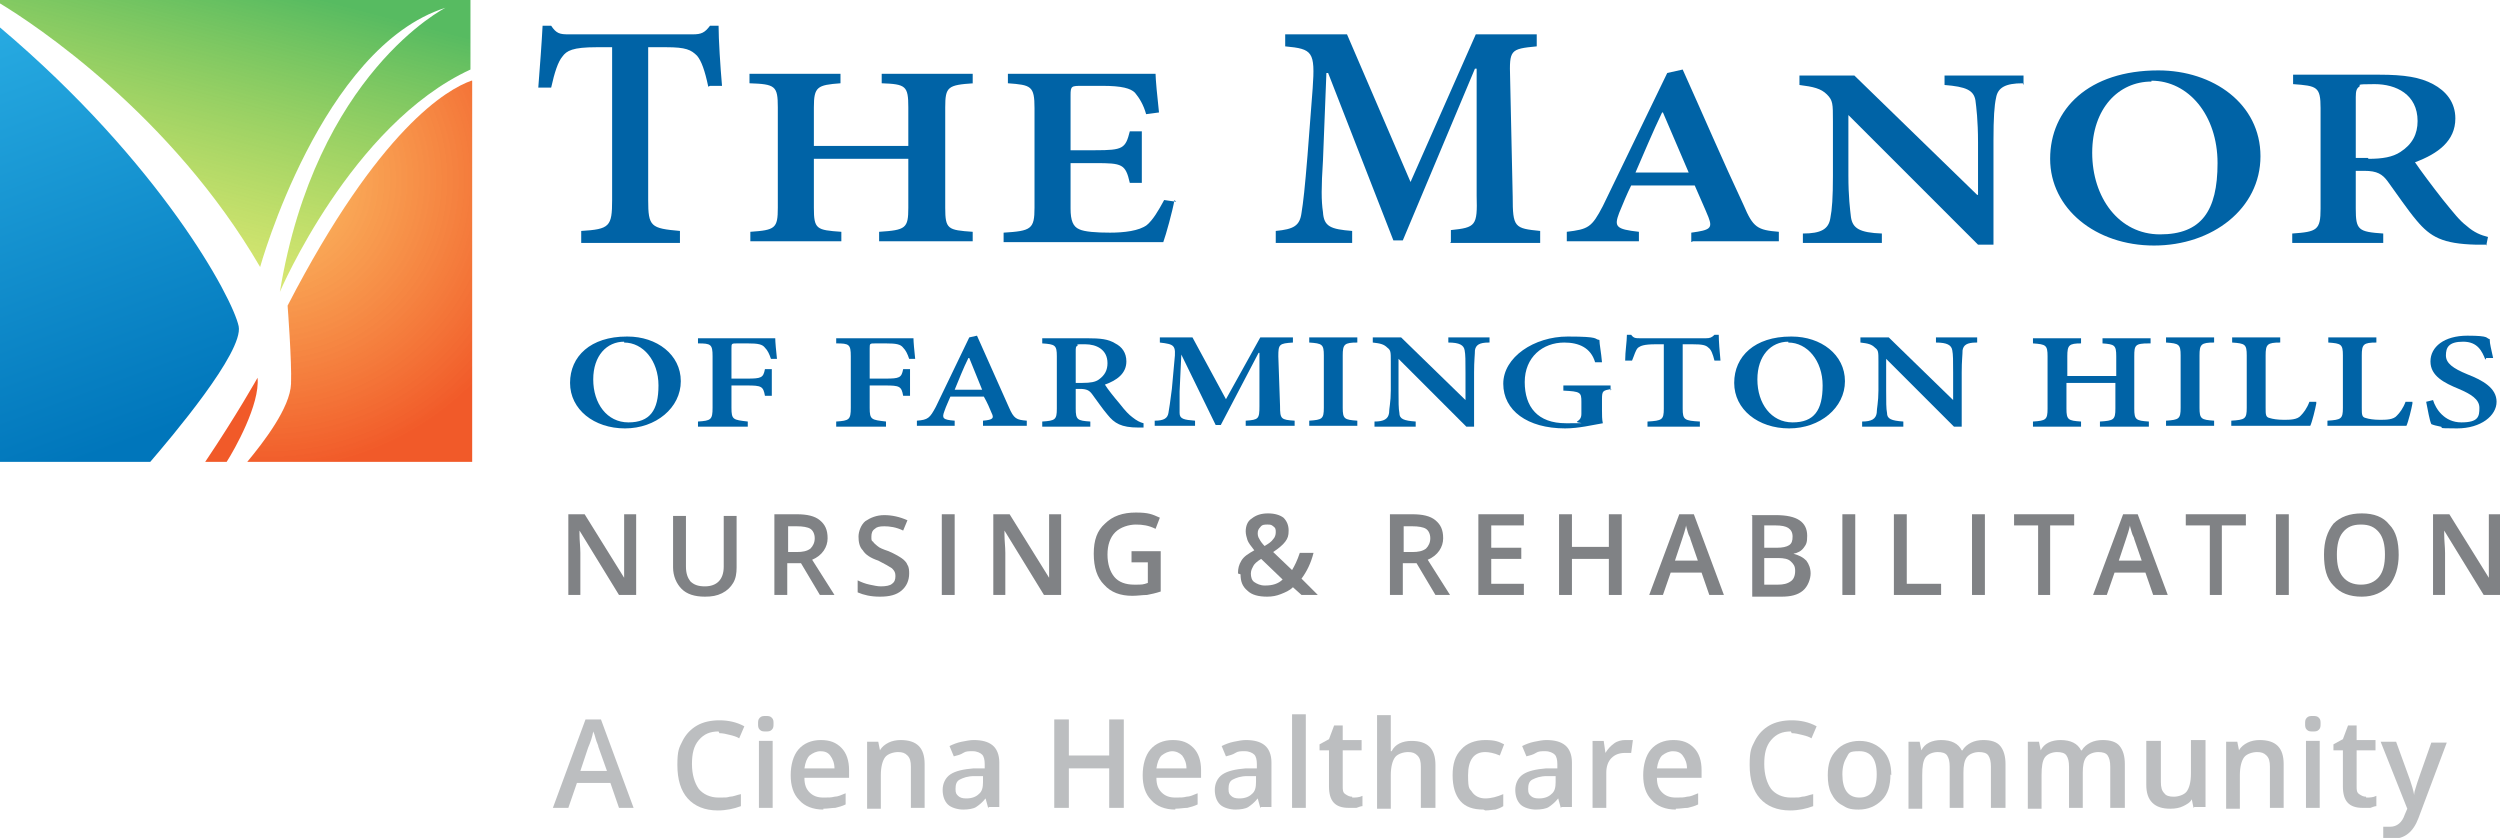 <?xml version="1.0" encoding="UTF-8"?>
<svg id="OUTLINED-CMYK" xmlns="http://www.w3.org/2000/svg" version="1.1" xmlns:xlink="http://www.w3.org/1999/xlink" viewBox="0 0 291.2 97.6">
  <!-- Generator: Adobe Illustrator 29.1.0, SVG Export Plug-In . SVG Version: 2.1.0 Build 142)  -->
  <defs>
    <style>
      .st0 {
        fill: url(#linear-gradient1);
      }

      .st1 {
        fill: url(#radial-gradient);
      }

      .st1, .st2 {
        opacity: 1;
      }

      .st3 {
        fill: #808285;
      }

      .st2 {
        fill: #f15a29;
      }

      .st4 {
        fill: url(#linear-gradient);
      }

      .st5 {
        fill: #bcbec0;
      }

      .st6 {
        fill: #0063a6;
      }
    </style>
    <linearGradient id="linear-gradient" x1="29.1" y1="-2.3" x2="18.8" y2="37.1" gradientUnits="userSpaceOnUse">
      <stop offset="0" stop-color="#57bb61" stop-opacity="1"/>
      <stop offset="1" stop-color="#dbe120" stop-opacity=".6"/>
    </linearGradient>
    <linearGradient id="linear-gradient1" x1="15.9" y1="51.3" x2="-9.2" y2="-16.4" gradientUnits="userSpaceOnUse">
      <stop offset="0" stop-color="#0076bb" stop-opacity="1"/>
      <stop offset=".7" stop-color="#27aae1" stop-opacity="1"/>
    </linearGradient>
    <radialGradient id="radial-gradient" cx="31.1" cy="20.9" fx="31.1" fy="20.9" r="34" gradientUnits="userSpaceOnUse">
      <stop offset="0" stop-color="#fbb040" stop-opacity=".8"/>
      <stop offset="1" stop-color="#f15a29"/>
    </radialGradient>
  </defs>
  <g>
    <path class="st2" d="M30,44s-2.4,4.3-6.1,9.8h2.5c.9-1.4,3.9-6.7,3.6-9.8Z"/>
    <path class="st4" d="M0,.4c4,2.4,20,13,30.3,30.7,0,0,7.1-25.6,21.6-30.2,0,0-15.1,7.6-19.3,33.1,0,0,8.3-19.5,22.2-25.9V0H0"/>
    <path class="st0" d="M0,53.8h17.5c2.4-2.8,10.9-12.8,10.3-15.8-.7-3.3-9.1-19-27.8-34.8"/>
    <path class="st1" d="M54.9,9.4c-2.8,1-10.7,5.5-21.4,26.2,0,0,.5,6.5.4,9.1-.1,2.8-3.2,6.8-5.1,9.1h26.2V9.4Z"/>
    <g>
      <path class="st6" d="M73.1,39.2c3.4,0,6.2,2.1,6.2,5.2s-2.9,5.5-6.5,5.5-6.4-2.2-6.4-5.3,2.4-5.4,6.6-5.4h0ZM72.7,39.8c-2,0-3.6,1.6-3.6,4.4s1.6,5,4.1,5,3.5-1.4,3.5-4.3-1.8-5-4-5h0Z"/>
      <path class="st6" d="M89.8,41.8c-.2-.6-.4-1-.7-1.3-.3-.4-.8-.5-2-.5h-1.2c-.7,0-.7,0-.7.6v3.5h1.8c1.7,0,1.9-.1,2.1-1.1h.8v3.1h-.8c-.2-1.1-.4-1.2-2.1-1.2h-1.8v2.6c0,1.4.2,1.4,1.9,1.6v.6h-5.8v-.6c1.5-.1,1.7-.2,1.7-1.6v-6c0-1.4-.2-1.5-1.7-1.5v-.6h9c0,.4.1,1.5.2,2.4h-.8Z"/>
      <path class="st6" d="M105.9,41.8c-.2-.6-.4-1-.7-1.3-.3-.4-.8-.5-2-.5h-1.2c-.7,0-.7,0-.7.6v3.5h1.8c1.7,0,1.9-.1,2.1-1.1h.8v3.1h-.8c-.2-1.1-.4-1.2-2.1-1.2h-1.8v2.6c0,1.4.2,1.4,1.9,1.6v.6h-5.8v-.6c1.5-.1,1.7-.2,1.7-1.6v-6c0-1.4-.2-1.5-1.7-1.5v-.6h9c0,.4.1,1.5.2,2.4h-.8Z"/>
      <path class="st6" d="M114.5,49.6v-.6c1.2-.1,1.3-.3,1-.9-.2-.5-.5-1.2-.9-1.9h-3.9c-.2.5-.5,1.1-.7,1.7-.3.8-.2,1,1.2,1.1v.6h-4.4v-.6c1.3-.1,1.5-.3,2.2-1.6l3.9-8.1.9-.2c1.2,2.7,2.5,5.6,3.7,8.3.6,1.4.9,1.5,2.1,1.6v.6h-5.2ZM112.8,41.7h0c-.6,1.2-1.1,2.5-1.6,3.7h3.2l-1.5-3.7Z"/>
      <path class="st6" d="M133.3,49.8c-.2,0-.4,0-.7,0-2,0-2.8-.5-3.6-1.5-.6-.7-1.2-1.6-1.8-2.4-.3-.4-.6-.6-1.4-.6h-.5v2.3c0,1.3.2,1.4,1.7,1.5v.6h-5.6v-.6c1.5-.1,1.7-.2,1.7-1.5v-6.1c0-1.3-.2-1.4-1.7-1.5v-.6h5.2c1.6,0,2.5.1,3.3.6.8.4,1.3,1.1,1.3,2.1,0,1.4-1.1,2.2-2.5,2.7.3.5,1.1,1.5,1.7,2.2.7.9,1.1,1.3,1.5,1.6.5.4.9.6,1.3.7v.5ZM126.1,44.6c.9,0,1.5-.1,1.9-.4.7-.5,1-1.1,1-1.9,0-1.6-1.3-2.2-2.6-2.2s-.8,0-.9.2c-.2,0-.2.3-.2.6v3.7h.8Z"/>
      <path class="st6" d="M145.1,49.6v-.6c1.5-.1,1.6-.2,1.6-1.7v-6.2h-.1l-4.4,8.4h-.6l-4-8.2h0l-.2,4.3c0,1.3,0,2,0,2.5,0,.7.5.8,1.8.9v.6h-4.7v-.6c1.1,0,1.5-.3,1.6-.9.1-.5.2-1.3.4-2.8l.3-3.3c.2-1.8,0-1.9-1.7-2.1v-.6h3.8l3.9,7.2,4-7.2h3.8v.6c-1.6.1-1.7.2-1.7,1.6l.2,5.8c0,1.5.1,1.6,1.7,1.7v.6h-5.5Z"/>
      <path class="st6" d="M152.5,49.6v-.6c1.5-.1,1.7-.2,1.7-1.5v-6.1c0-1.3-.2-1.4-1.7-1.5v-.6h5.6v.6c-1.5,0-1.7.2-1.7,1.5v6.1c0,1.3.2,1.4,1.7,1.5v.6h-5.6Z"/>
      <path class="st6" d="M173.4,39.9c-1.1,0-1.5.3-1.6.9,0,.5-.1,1.2-.1,2.6v6.3h-.9l-7.9-7.9h0v3.7c0,1.3,0,2.1.1,2.6,0,.7.5.9,1.9,1v.6h-4.8v-.6c1.1,0,1.6-.3,1.7-1,0-.5.2-1.3.2-2.6v-3.4c0-1.1,0-1.3-.4-1.6-.4-.4-.8-.5-1.7-.6v-.6h3.3l7.5,7.3h0v-3.2c0-1.4,0-2.1-.1-2.6-.1-.6-.6-.9-1.9-.9v-.6h4.8v.6Z"/>
      <path class="st6" d="M187.7,45.3c-1,.2-1.1.2-1.1,1.2v1.3c0,.5,0,1.1.1,1.5-1.2.2-2.8.6-4.4.6-4.4,0-7.2-2.1-7.2-5.2s3.6-5.5,7.5-5.5,3,.3,3.7.4c0,.5.2,1.4.3,2.6h-.8c-.5-1.7-1.9-2.3-3.6-2.3-2.5,0-4.6,1.7-4.6,4.6s1.5,4.8,4.8,4.8,1,0,1.3-.2c.3-.2.5-.4.5-.9v-1.4c0-1.1-.1-1.2-2.1-1.3v-.6h5.5v.6Z"/>
      <path class="st6" d="M199.7,42c-.2-.8-.4-1.3-.7-1.5-.3-.3-.7-.4-1.9-.4h-1.1v7.5c0,1.3.2,1.4,2,1.5v.6h-6.1v-.6c1.7-.1,1.9-.2,1.9-1.5v-7.5h-.9c-1.5,0-1.8.2-2.1.4-.3.3-.4.8-.7,1.5h-.8c0-1.1.2-2.2.2-3h.5c.3.4.5.4,1.1.4h7.6c.5,0,.7-.1,1-.4h.5c0,.7.1,2,.2,3h-.7Z"/>
      <path class="st6" d="M208.7,39.2c3.4,0,6.2,2.1,6.2,5.2s-2.9,5.5-6.5,5.5-6.4-2.2-6.4-5.3,2.4-5.4,6.6-5.4h0ZM208.3,39.8c-2,0-3.6,1.6-3.6,4.4s1.6,5,4.1,5,3.5-1.4,3.5-4.3-1.8-5-4-5h0Z"/>
      <path class="st6" d="M230.2,39.9c-1.1,0-1.5.3-1.6.9,0,.5-.1,1.2-.1,2.6v6.3h-.9l-7.9-7.9h0v3.7c0,1.3,0,2.1.1,2.6,0,.7.5.9,1.9,1v.6h-4.8v-.6c1.1,0,1.6-.3,1.7-1,0-.5.2-1.3.2-2.6v-3.4c0-1.1,0-1.3-.4-1.6-.4-.4-.8-.5-1.7-.6v-.6h3.3l7.5,7.3h0v-3.2c0-1.4,0-2.1-.1-2.6-.1-.6-.6-.9-1.9-.9v-.6h4.8v.6Z"/>
      <path class="st6" d="M250.3,40c-1.6,0-1.7.2-1.7,1.5v6.1c0,1.3.2,1.4,1.7,1.5v.6h-5.7v-.6c1.6-.1,1.8-.2,1.8-1.5v-3h-5.7v3c0,1.3.2,1.4,1.7,1.5v.6h-5.6v-.6c1.5-.1,1.7-.2,1.7-1.5v-6.1c0-1.3-.2-1.4-1.7-1.5v-.6h5.6v.6c-1.4,0-1.6.2-1.6,1.5v2.3h5.7v-2.3c0-1.3-.2-1.4-1.6-1.5v-.6h5.6v.6Z"/>
      <path class="st6" d="M252.3,49.6v-.6c1.5-.1,1.7-.2,1.7-1.5v-6.1c0-1.3-.2-1.4-1.7-1.5v-.6h5.6v.6c-1.5,0-1.7.2-1.7,1.5v6.1c0,1.3.2,1.4,1.7,1.5v.6h-5.6Z"/>
      <path class="st6" d="M269.8,47c-.1.6-.5,2.2-.7,2.6h-9.2v-.6c1.6-.1,1.8-.2,1.8-1.5v-6.1c0-1.3-.2-1.4-1.7-1.5v-.6h5.6v.6c-1.5,0-1.7.2-1.7,1.5v6.1c0,.8,0,1.1.5,1.2.3.1.9.2,1.6.2s1.6,0,2-.5c.3-.3.7-.8,1-1.6h.8Z"/>
      <path class="st6" d="M281,47c-.1.6-.5,2.2-.7,2.6h-9.2v-.6c1.6-.1,1.8-.2,1.8-1.5v-6.1c0-1.3-.2-1.4-1.7-1.5v-.6h5.6v.6c-1.5,0-1.7.2-1.7,1.5v6.1c0,.8,0,1.1.5,1.2.3.1.9.2,1.6.2s1.6,0,2-.5c.3-.3.7-.8,1-1.6h.8Z"/>
      <path class="st6" d="M289.5,41.9c-.4-1-.9-2.1-2.6-2.1s-2,.7-2,1.6.8,1.5,2.5,2.2c1.8.7,3.4,1.6,3.4,3.2s-1.8,3.1-4.6,3.1-1.4-.1-1.9-.2c-.5-.1-.9-.2-1.1-.3-.2-.4-.4-1.6-.6-2.6l.8-.2c.3,1,1.3,2.6,3.3,2.6s2.1-.7,2.1-1.7-1-1.6-2.4-2.2c-1.7-.7-3.3-1.5-3.3-3.2s1.6-3,4.3-3,2.1.3,2.6.4c0,.6.2,1.2.4,2.2h-.8Z"/>
    </g>
    <g>
      <path class="st6" d="M82.5,10.1c-.4-1.9-.8-3-1.3-3.6-.7-.7-1.3-1-3.6-1h-2.1v17.8c0,3.1.3,3.3,3.7,3.6v1.4h-11.5v-1.4c3.3-.2,3.6-.5,3.6-3.6V5.5h-1.8c-2.8,0-3.5.4-4,1.1-.5.6-.9,1.8-1.3,3.6h-1.5c.2-2.6.4-5.2.5-7.2h1c.6.9,1,1,2,1h14.5c1,0,1.4-.2,2-1h1c0,1.6.2,4.7.4,7h-1.4Z"/>
      <path class="st6" d="M113.4,9.7c-3,.2-3.3.4-3.3,2.8v11.7c0,2.5.3,2.6,3.2,2.8v1.1h-10.9v-1.1c3.1-.2,3.4-.4,3.4-2.8v-5.7h-11v5.7c0,2.5.3,2.6,3.2,2.8v1.1h-10.6v-1.1c2.9-.2,3.2-.4,3.2-2.8v-11.7c0-2.5-.3-2.7-3.3-2.8v-1.1h10.6v1.1c-2.7.2-3.1.4-3.1,2.8v4.5h11v-4.5c0-2.5-.3-2.7-3.1-2.8v-1.1h10.6v1.1Z"/>
      <path class="st6" d="M136.8,23.3c-.2,1.2-1,4.1-1.3,4.9h-18.6v-1.1c3.2-.2,3.6-.4,3.6-2.9v-11.6c0-2.6-.4-2.7-3.1-2.9v-1.1h17.2c0,.6.2,2.7.4,4.5l-1.5.2c-.3-1.1-.8-1.9-1.3-2.5-.5-.5-1.5-.8-3.8-.8h-2.3c-1.3,0-1.4,0-1.4,1.1v6.4h2.9c3.2,0,3.5-.2,4-2.2h1.4v6h-1.4c-.5-2.2-.9-2.3-4-2.3h-2.9v5.3c0,1.4.3,2.1,1,2.4.6.3,2,.4,3.6.4s3.4-.2,4.3-.9c.7-.6,1.3-1.6,2-2.9l1.4.2Z"/>
      <path class="st6" d="M169,28.2v-1.4c2.9-.3,3.1-.5,3-4V8h-.2l-8.4,20h-1.1l-7.6-19.5h-.2l-.4,10.2c-.2,3.1-.2,4.7,0,6,.1,1.7.9,2,3.4,2.2v1.4h-8.9v-1.4c2.1-.2,2.8-.6,3-2.1.2-1.2.4-3,.7-6.7l.6-7.8c.3-4.3,0-4.6-3.2-4.9v-1.4h7.2l7.4,17.2,7.6-17.2h7.1v1.4c-3.1.3-3.2.4-3.1,3.7l.3,13.8c0,3.6.2,3.7,3.2,4v1.4h-10.5Z"/>
      <path class="st6" d="M197,28.2v-1.1c2.2-.3,2.5-.5,2-1.8-.4-1-1-2.3-1.6-3.7h-7.4c-.5,1-.9,2-1.4,3.2-.6,1.6-.4,1.9,2.3,2.2v1.1h-8.4v-1.1c2.5-.3,2.9-.5,4.2-3l7.5-15.5,1.8-.4c2.3,5.1,4.7,10.7,7.1,15.8,1.1,2.6,1.6,2.9,4.1,3.1v1.1h-10ZM193.7,13.1h-.1c-1.1,2.3-2.1,4.7-3.1,7h6.2l-3-7Z"/>
      <path class="st6" d="M235.6,9.7c-2,0-2.9.5-3.1,1.7-.2.9-.3,2.3-.3,5v12.1h-1.8l-15.1-15.1h0v7c0,2.6.2,4,.3,4.9.2,1.3,1,1.8,3.6,1.9v1.1h-9.2v-1.1c2.1,0,3-.5,3.2-1.8.2-1,.3-2.4.3-4.9v-6.4c0-2,0-2.4-.7-3.1-.7-.7-1.6-.9-3.2-1.1v-1.1h6.4l14.3,13.9h.1v-6.1c0-2.6-.2-4.1-.3-4.9-.2-1.2-1.1-1.6-3.6-1.8v-1.1h9.2v1.1Z"/>
      <path class="st6" d="M251.4,8.2c6.4,0,11.9,3.9,11.9,10s-5.6,10.4-12.4,10.4-12.1-4.3-12.1-10.1,4.5-10.3,12.6-10.3h0ZM250.6,9.5c-3.8,0-6.9,3.1-6.9,8.3s3.1,9.5,7.9,9.5,6.7-2.7,6.7-8.3-3.4-9.6-7.7-9.6h0Z"/>
      <path class="st6" d="M289.7,28.5c-.4,0-.8,0-1.3,0-3.9-.1-5.3-.9-6.9-2.8-1.1-1.3-2.3-3.1-3.4-4.6-.6-.8-1.2-1.2-2.7-1.2h-1v4.4c0,2.5.3,2.7,3.2,2.9v1.1h-10.6v-1.1c2.9-.2,3.3-.4,3.3-2.9v-11.7c0-2.5-.4-2.6-3.2-2.8v-1.1h10c3,0,4.8.3,6.3,1.1,1.5.8,2.6,2.1,2.6,4,0,2.6-2,4.1-4.7,5.1.6.9,2.1,2.9,3.2,4.3,1.3,1.6,2,2.5,2.8,3.1.9.8,1.7,1.1,2.5,1.3l-.2,1ZM275.9,18.5c1.6,0,2.8-.2,3.7-.8,1.4-.9,2-2.1,2-3.6,0-3.1-2.5-4.3-5-4.3s-1.5.1-1.8.3c-.3.2-.4.5-.4,1.2v7.1h1.4Z"/>
    </g>
    <g>
      <path class="st3" d="M74,69.3h-1.9l-4.6-7.5h0v.4c0,.8.1,1.5.1,2.2v4.9h-1.4v-9.4h1.9l4.6,7.4h0c0,0,0-.5,0-1.1,0-.6,0-1.1,0-1.4v-4.9h1.4v9.4Z"/>
      <path class="st3" d="M85.8,60v6.1c0,.7-.1,1.3-.4,1.8s-.7.9-1.3,1.2c-.6.3-1.2.4-2,.4-1.2,0-2.1-.3-2.7-.9-.6-.6-1-1.5-1-2.5v-6h1.5v5.9c0,.8.2,1.3.5,1.7.4.4.9.6,1.7.6,1.4,0,2.2-.8,2.2-2.3v-5.9h1.5Z"/>
      <path class="st3" d="M91.7,65.6v3.7h-1.5v-9.4h2.6c1.2,0,2.1.2,2.7.7.6.5.9,1.1.9,2.1s-.6,2-1.8,2.5l2.6,4.1h-1.7l-2.2-3.7h-1.5ZM91.7,64.3h1.1c.7,0,1.2-.1,1.6-.4.3-.3.5-.7.5-1.2s-.2-.9-.5-1.1c-.3-.2-.9-.3-1.6-.3h-1v3.1Z"/>
      <path class="st3" d="M105.9,66.8c0,.8-.3,1.5-.9,2s-1.4.7-2.5.7-1.9-.2-2.6-.5v-1.4c.4.2.9.4,1.4.5.5.1.9.2,1.3.2.6,0,1.1-.1,1.3-.3.3-.2.4-.5.4-.9s-.1-.6-.4-.9c-.3-.2-.8-.5-1.6-.9-.9-.3-1.5-.7-1.8-1.2-.4-.4-.5-1-.5-1.6s.3-1.4.8-1.8c.6-.4,1.3-.7,2.2-.7s1.8.2,2.7.6l-.5,1.2c-.8-.4-1.6-.5-2.2-.5s-.9.1-1.1.3c-.3.2-.4.5-.4.9s0,.5.2.6c.1.2.3.3.5.5.2.2.7.4,1.3.6.7.3,1.2.6,1.5.8.3.2.6.5.7.8.2.3.2.7.2,1.1Z"/>
      <path class="st3" d="M109.7,69.3v-9.4h1.5v9.4h-1.5Z"/>
      <path class="st3" d="M123.5,69.3h-1.9l-4.6-7.5h0v.4c0,.8.1,1.5.1,2.2v4.9h-1.4v-9.4h1.9l4.6,7.4h0c0,0,0-.5,0-1.1,0-.6,0-1.1,0-1.4v-4.9h1.4v9.4Z"/>
      <path class="st3" d="M131.8,64.2h3.4v4.7c-.6.2-1.1.3-1.6.4-.5,0-1.1.1-1.7.1-1.4,0-2.5-.4-3.3-1.3-.8-.8-1.2-2-1.2-3.6s.4-2.7,1.3-3.5c.9-.9,2.1-1.3,3.6-1.3s1.9.2,2.8.6l-.5,1.3c-.8-.4-1.5-.5-2.3-.5s-1.8.3-2.4.9-.9,1.5-.9,2.6.3,2,.8,2.6c.5.6,1.3.9,2.3.9s1,0,1.6-.2v-2.4h-1.9v-1.3Z"/>
      <path class="st3" d="M144.2,66.8c0-.6.1-1,.4-1.5s.8-.8,1.5-1.2c-.4-.5-.7-.9-.8-1.2s-.2-.7-.2-1c0-.6.2-1.2.7-1.5.5-.4,1.1-.6,1.9-.6s1.4.2,1.8.5c.4.4.6.9.6,1.5s-.1.9-.4,1.3c-.3.4-.8.8-1.4,1.2l2.2,2.1c.3-.5.6-1.1.9-2h1.6c-.3,1.2-.8,2.2-1.4,3l1.9,1.9h-1.9l-1-.9c-.4.4-.9.6-1.4.8s-1,.3-1.6.3c-1,0-1.8-.2-2.3-.7-.6-.5-.8-1.1-.8-1.9ZM147.4,68.2c.8,0,1.5-.2,2-.7l-2.5-2.4c-.5.3-.8.6-.9.8s-.3.5-.3.9.1.8.4,1,.7.4,1.2.4ZM146.5,62c0,.3,0,.5.2.8.1.2.3.5.6.8.5-.3.8-.5,1-.8.2-.2.3-.5.3-.8s0-.5-.3-.7c-.2-.2-.4-.2-.7-.2s-.6,0-.8.3c-.2.2-.3.4-.3.7Z"/>
      <path class="st3" d="M163.4,65.6v3.7h-1.5v-9.4h2.6c1.2,0,2.1.2,2.7.7.6.5.9,1.1.9,2.1s-.6,2-1.8,2.5l2.6,4.1h-1.7l-2.2-3.7h-1.5ZM163.4,64.3h1.1c.7,0,1.2-.1,1.6-.4.3-.3.5-.7.5-1.2s-.2-.9-.5-1.1c-.3-.2-.9-.3-1.6-.3h-1v3.1Z"/>
      <path class="st3" d="M177.5,69.3h-5.3v-9.4h5.3v1.3h-3.8v2.6h3.5v1.3h-3.5v2.9h3.8v1.3Z"/>
      <path class="st3" d="M188.9,69.3h-1.5v-4.2h-4.3v4.2h-1.5v-9.4h1.5v3.8h4.3v-3.8h1.5v9.4Z"/>
      <path class="st3" d="M199.1,69.3l-.9-2.6h-3.6l-.9,2.6h-1.6l3.5-9.4h1.7l3.5,9.4h-1.6ZM197.8,65.4l-.9-2.6c0-.2-.2-.4-.3-.8-.1-.4-.2-.6-.2-.8-.1.5-.3,1.1-.5,1.7l-.8,2.4h2.7Z"/>
      <path class="st3" d="M204,60h2.8c1.3,0,2.2.2,2.8.6.6.4.9,1,.9,1.8s-.1,1-.4,1.4c-.3.4-.7.6-1.2.7h0c.7.2,1.1.4,1.5.8.3.4.5.9.5,1.5s-.3,1.5-.9,2c-.6.5-1.4.7-2.5.7h-3.4v-9.4ZM205.5,63.8h1.5c.6,0,1.1-.1,1.4-.3.3-.2.4-.5.4-1s-.2-.8-.5-1c-.3-.2-.8-.3-1.5-.3h-1.3v2.6ZM205.5,65.1v3h1.6c.6,0,1.1-.1,1.5-.4.3-.2.5-.6.5-1.2s-.2-.8-.5-1.1-.8-.4-1.5-.4h-1.6Z"/>
      <path class="st3" d="M214.6,69.3v-9.4h1.5v9.4h-1.5Z"/>
      <path class="st3" d="M220.6,69.3v-9.4h1.5v8.1h4v1.3h-5.5Z"/>
      <path class="st3" d="M229.7,69.3v-9.4h1.5v9.4h-1.5Z"/>
      <path class="st3" d="M238.9,69.3h-1.5v-8.1h-2.8v-1.3h7v1.3h-2.8v8.1Z"/>
      <path class="st3" d="M250.8,69.3l-.9-2.6h-3.6l-.9,2.6h-1.6l3.5-9.4h1.7l3.5,9.4h-1.6ZM249.5,65.4l-.9-2.6c0-.2-.2-.4-.3-.8-.1-.4-.2-.6-.2-.8-.1.5-.3,1.1-.5,1.7l-.8,2.4h2.7Z"/>
      <path class="st3" d="M258.9,69.3h-1.5v-8.1h-2.8v-1.3h7v1.3h-2.8v8.1Z"/>
      <path class="st3" d="M265.1,69.3v-9.4h1.5v9.4h-1.5Z"/>
      <path class="st3" d="M279.4,64.6c0,1.5-.4,2.7-1.1,3.6-.8.8-1.8,1.3-3.2,1.3s-2.5-.4-3.3-1.3c-.8-.8-1.1-2-1.1-3.6s.4-2.7,1.1-3.6c.8-.8,1.9-1.2,3.3-1.2s2.5.4,3.2,1.3c.8.8,1.1,2,1.1,3.6ZM272.2,64.6c0,1.2.2,2,.7,2.6.5.6,1.2.9,2.1.9s1.6-.3,2.1-.9c.5-.6.7-1.5.7-2.6s-.2-2-.7-2.6c-.5-.6-1.1-.9-2.1-.9s-1.6.3-2.1.9-.7,1.5-.7,2.6Z"/>
      <path class="st3" d="M291.2,69.3h-1.9l-4.6-7.5h0v.4c0,.8.1,1.5.1,2.2v4.9h-1.4v-9.4h1.9l4.6,7.4h0c0,0,0-.5,0-1.1,0-.6,0-1.1,0-1.4v-4.9h1.4v9.4Z"/>
    </g>
  </g>
  <g>
    <path class="st5" d="M72.1,94.1l-1-2.9h-3.9l-1,2.9h-1.8l3.8-10.3h1.8l3.8,10.3h-1.8ZM70.7,89.8l-1-2.8c0-.2-.2-.5-.3-.9-.1-.4-.2-.7-.3-.9-.1.6-.3,1.2-.6,1.9l-.9,2.7h3Z"/>
    <path class="st5" d="M83.7,85.2c-1,0-1.7.3-2.3,1-.6.7-.8,1.6-.8,2.8s.3,2.2.8,2.9c.5.6,1.3,1,2.3,1s.9,0,1.3-.1c.4,0,.8-.2,1.3-.3v1.4c-.8.3-1.7.5-2.7.5-1.5,0-2.7-.5-3.5-1.4-.8-.9-1.2-2.2-1.2-3.9s.2-2,.6-2.8c.4-.8,1-1.4,1.7-1.8.7-.4,1.6-.6,2.6-.6s2,.2,2.9.7l-.6,1.4c-.3-.2-.7-.3-1.1-.4-.4-.1-.8-.2-1.2-.2Z"/>
    <path class="st5" d="M88.3,84.3c0-.3,0-.5.2-.7s.4-.2.7-.2.5,0,.7.2.2.4.2.7,0,.5-.2.7-.4.2-.7.2-.5,0-.7-.2-.2-.4-.2-.7ZM90,94.1h-1.6v-7.8h1.6v7.8Z"/>
    <path class="st5" d="M95.9,94.3c-1.2,0-2.2-.4-2.8-1.1-.7-.7-1-1.7-1-2.9s.3-2.3.9-3c.6-.7,1.5-1.1,2.6-1.1s1.8.3,2.4.9c.6.6.9,1.5.9,2.6v.9h-5.2c0,.8.2,1.3.6,1.7.4.4.9.6,1.6.6s.9,0,1.3-.1c.4,0,.8-.2,1.3-.4v1.3c-.4.2-.8.3-1.2.4-.4,0-.9.1-1.4.1ZM95.6,87.5c-.5,0-.9.2-1.3.5-.3.3-.5.8-.6,1.5h3.5c0-.6-.2-1.1-.5-1.5s-.7-.5-1.2-.5Z"/>
    <path class="st5" d="M107.8,94.1h-1.7v-4.8c0-.6-.1-1-.4-1.3s-.6-.4-1.1-.4-1.2.2-1.5.6c-.3.4-.5,1.1-.5,2.1v3.9h-1.6v-7.8h1.3l.2,1h0c.2-.4.6-.7,1-.9s.9-.3,1.4-.3c1.9,0,2.8.9,2.8,2.8v5.1Z"/>
    <path class="st5" d="M115.1,94.1l-.3-1.1h0c-.4.5-.8.8-1.1,1s-.9.3-1.5.3-1.4-.2-1.8-.6c-.4-.4-.6-1-.6-1.7s.3-1.4.9-1.8,1.5-.6,2.7-.7h1.3v-.5c0-.5-.1-.9-.3-1.1-.2-.2-.6-.4-1.1-.4s-.8,0-1.1.2-.7.3-1.1.4l-.5-1.2c.4-.2.9-.4,1.4-.5.5-.1,1-.2,1.4-.2,1,0,1.7.2,2.2.6.5.4.8,1.1.8,2v5.2h-1.2ZM112.6,93c.6,0,1.1-.2,1.4-.5.4-.3.5-.8.5-1.4v-.7h-1c-.8,0-1.3.2-1.7.4-.4.2-.5.6-.5,1.1s.1.6.3.8.5.3.9.3Z"/>
    <path class="st5" d="M130.9,94.1h-1.7v-4.6h-4.7v4.6h-1.7v-10.3h1.7v4.2h4.7v-4.2h1.7v10.3Z"/>
    <path class="st5" d="M136.9,94.3c-1.2,0-2.2-.4-2.8-1.1-.7-.7-1-1.7-1-2.9s.3-2.3.9-3c.6-.7,1.5-1.1,2.6-1.1s1.8.3,2.4.9c.6.6.9,1.5.9,2.6v.9h-5.2c0,.8.2,1.3.6,1.7.4.4.9.6,1.6.6s.9,0,1.3-.1c.4,0,.8-.2,1.3-.4v1.3c-.4.2-.8.3-1.2.4-.4,0-.9.1-1.4.1ZM136.6,87.5c-.5,0-.9.2-1.3.5-.3.3-.5.8-.6,1.5h3.5c0-.6-.2-1.1-.5-1.5-.3-.3-.7-.5-1.2-.5Z"/>
    <path class="st5" d="M146.8,94.1l-.3-1.1h0c-.4.5-.8.8-1.1,1s-.9.3-1.5.3-1.4-.2-1.8-.6c-.4-.4-.6-1-.6-1.7s.3-1.4.9-1.8,1.5-.6,2.7-.7h1.3v-.5c0-.5-.1-.9-.3-1.1-.2-.2-.6-.4-1.1-.4s-.8,0-1.1.2-.7.3-1.1.4l-.5-1.2c.4-.2.9-.4,1.4-.5.5-.1,1-.2,1.4-.2,1,0,1.7.2,2.2.6.5.4.8,1.1.8,2v5.2h-1.2ZM144.4,93c.6,0,1.1-.2,1.4-.5.4-.3.5-.8.5-1.4v-.7h-1c-.8,0-1.3.2-1.7.4-.4.2-.5.6-.5,1.1s.1.6.3.8.5.3.9.3Z"/>
    <path class="st5" d="M152.1,94.1h-1.6v-10.9h1.6v10.9Z"/>
    <path class="st5" d="M157.5,92.9c.4,0,.8,0,1.2-.2v1.2c-.2,0-.4.1-.7.2-.3,0-.6,0-.9,0-1.6,0-2.3-.8-2.3-2.5v-4.2h-1.1v-.7l1.1-.6.6-1.6h1v1.7h2.2v1.2h-2.2v4.2c0,.4,0,.7.3.9s.5.3.8.3Z"/>
    <path class="st5" d="M167.2,94.1h-1.7v-4.8c0-.6-.1-1-.4-1.3s-.6-.4-1.1-.4-1.2.2-1.5.6-.5,1.1-.5,2.1v3.9h-1.6v-10.9h1.6v2.8c0,.4,0,.9,0,1.4h.1c.2-.4.5-.7.9-.9.4-.2.9-.3,1.4-.3,1.9,0,2.8.9,2.8,2.8v5.1Z"/>
    <path class="st5" d="M172.8,94.3c-1.2,0-2.1-.3-2.7-1-.6-.7-.9-1.7-.9-3s.3-2.3,1-3c.6-.7,1.6-1.1,2.8-1.1s1.6.2,2.2.5l-.5,1.3c-.7-.3-1.3-.4-1.7-.4-1.3,0-2,.9-2,2.7s.2,1.5.5,2c.3.4.8.7,1.5.7s1.4-.2,2.1-.5v1.4c-.3.2-.6.3-.9.4-.3,0-.7.1-1.2.1Z"/>
    <path class="st5" d="M181.8,94.1l-.3-1.1h0c-.4.5-.8.8-1.1,1s-.9.3-1.5.3-1.4-.2-1.8-.6c-.4-.4-.6-1-.6-1.7s.3-1.4.9-1.8,1.5-.6,2.7-.7h1.3v-.5c0-.5-.1-.9-.3-1.1-.2-.2-.6-.4-1.1-.4s-.8,0-1.1.2-.7.3-1.1.4l-.5-1.2c.4-.2.9-.4,1.4-.5.5-.1,1-.2,1.4-.2,1,0,1.7.2,2.2.6.5.4.8,1.1.8,2v5.2h-1.2ZM179.3,93c.6,0,1.1-.2,1.4-.5.4-.3.5-.8.5-1.4v-.7h-1c-.8,0-1.3.2-1.7.4-.4.2-.5.6-.5,1.1s.1.6.3.8.5.3.9.3Z"/>
    <path class="st5" d="M189.4,86.2c.3,0,.6,0,.8,0l-.2,1.5c-.2,0-.5,0-.7,0-.7,0-1.2.2-1.6.6-.4.4-.6,1-.6,1.7v4.1h-1.6v-7.8h1.3l.2,1.4h0c.3-.5.6-.8,1-1.1s.9-.4,1.3-.4Z"/>
    <path class="st5" d="M195.2,94.3c-1.2,0-2.2-.4-2.8-1.1-.7-.7-1-1.7-1-2.9s.3-2.3.9-3c.6-.7,1.5-1.1,2.6-1.1s1.8.3,2.4.9c.6.6.9,1.5.9,2.6v.9h-5.2c0,.8.2,1.3.6,1.7.4.4.9.6,1.6.6s.9,0,1.3-.1c.4,0,.8-.2,1.3-.4v1.3c-.4.2-.8.3-1.2.4-.4,0-.9.1-1.4.1ZM194.9,87.5c-.5,0-.9.2-1.3.5-.3.3-.5.8-.6,1.5h3.5c0-.6-.2-1.1-.5-1.5s-.7-.5-1.2-.5Z"/>
    <path class="st5" d="M208.6,85.2c-1,0-1.7.3-2.3,1-.6.7-.8,1.6-.8,2.8s.3,2.2.8,2.9c.5.6,1.3,1,2.3,1s.9,0,1.3-.1c.4,0,.8-.2,1.3-.3v1.4c-.8.3-1.7.5-2.7.5-1.5,0-2.7-.5-3.5-1.4-.8-.9-1.2-2.2-1.2-3.9s.2-2,.6-2.8c.4-.8,1-1.4,1.7-1.8.7-.4,1.6-.6,2.6-.6s2,.2,2.9.7l-.6,1.4c-.3-.2-.7-.3-1.1-.4-.4-.1-.8-.2-1.2-.2Z"/>
    <path class="st5" d="M220.2,90.2c0,1.3-.3,2.3-1,3-.7.7-1.6,1.1-2.7,1.1s-1.4-.2-1.9-.5c-.6-.3-1-.8-1.3-1.4-.3-.6-.4-1.3-.4-2.1,0-1.3.3-2.2,1-2.9.6-.7,1.6-1.1,2.7-1.1s2,.4,2.7,1.1c.7.7,1,1.7,1,2.9ZM214.6,90.2c0,1.8.7,2.7,2,2.7s2-.9,2-2.7-.7-2.7-2-2.7-1.2.2-1.5.7-.5,1.1-.5,2Z"/>
    <path class="st5" d="M228.8,94.1h-1.7v-4.8c0-.6-.1-1-.3-1.3-.2-.3-.6-.4-1.1-.4s-1.1.2-1.4.6c-.3.4-.4,1.1-.4,2.1v3.9h-1.6v-7.8h1.3l.2,1h0c.2-.4.5-.7.9-.9.4-.2.9-.3,1.4-.3,1.2,0,2,.4,2.4,1.2h.1c.2-.4.6-.7,1-.9.4-.2.9-.3,1.4-.3.9,0,1.6.2,2,.7s.6,1.2.6,2.1v5.1h-1.7v-4.8c0-.6-.1-1-.3-1.3-.2-.3-.6-.4-1.1-.4s-1.1.2-1.4.6c-.3.4-.4,1-.4,1.8v4.1Z"/>
    <path class="st5" d="M242.7,94.1h-1.7v-4.8c0-.6-.1-1-.3-1.3-.2-.3-.6-.4-1.1-.4s-1.1.2-1.4.6c-.3.4-.4,1.1-.4,2.1v3.9h-1.6v-7.8h1.3l.2,1h0c.2-.4.5-.7.9-.9.4-.2.9-.3,1.4-.3,1.2,0,2,.4,2.4,1.2h.1c.2-.4.6-.7,1-.9.4-.2.9-.3,1.4-.3.9,0,1.6.2,2,.7s.6,1.2.6,2.1v5.1h-1.7v-4.8c0-.6-.1-1-.3-1.3-.2-.3-.6-.4-1.1-.4s-1.1.2-1.4.6c-.3.4-.4,1-.4,1.8v4.1Z"/>
    <path class="st5" d="M255.5,94.1l-.2-1h0c-.2.4-.6.6-1,.8-.4.2-.9.3-1.5.3-.9,0-1.6-.2-2.1-.7-.5-.5-.7-1.2-.7-2.1v-5.1h1.7v4.8c0,.6.1,1,.4,1.3.2.3.6.4,1.1.4s1.2-.2,1.5-.6c.3-.4.5-1.1.5-2.1v-3.9h1.7v7.8h-1.3Z"/>
    <path class="st5" d="M266.1,94.1h-1.7v-4.8c0-.6-.1-1-.4-1.3s-.6-.4-1.1-.4-1.2.2-1.5.6c-.3.4-.5,1.1-.5,2.1v3.9h-1.6v-7.8h1.3l.2,1h0c.2-.4.6-.7,1-.9s.9-.3,1.4-.3c1.9,0,2.8.9,2.8,2.8v5.1Z"/>
    <path class="st5" d="M268.5,84.3c0-.3,0-.5.2-.7s.4-.2.7-.2.5,0,.7.2.2.4.2.7,0,.5-.2.7-.4.2-.7.2-.5,0-.7-.2-.2-.4-.2-.7ZM270.2,94.1h-1.6v-7.8h1.6v7.8Z"/>
    <path class="st5" d="M275.6,92.9c.4,0,.8,0,1.2-.2v1.2c-.2,0-.4.1-.7.2-.3,0-.6,0-.9,0-1.6,0-2.3-.8-2.3-2.5v-4.2h-1.1v-.7l1.1-.6.6-1.6h1v1.7h2.2v1.2h-2.2v4.2c0,.4,0,.7.3.9s.5.3.8.3Z"/>
    <path class="st5" d="M277.3,86.4h1.8l1.6,4.4c.2.6.4,1.2.5,1.8h0c0-.3.1-.6.2-.9.1-.4.7-2.1,1.8-5.2h1.8l-3.3,8.8c-.6,1.6-1.6,2.4-3,2.4s-.7,0-1.1-.1v-1.3c.2,0,.5,0,.8,0,.8,0,1.4-.5,1.7-1.4l.3-.7-3.1-7.8Z"/>
  </g>
</svg>